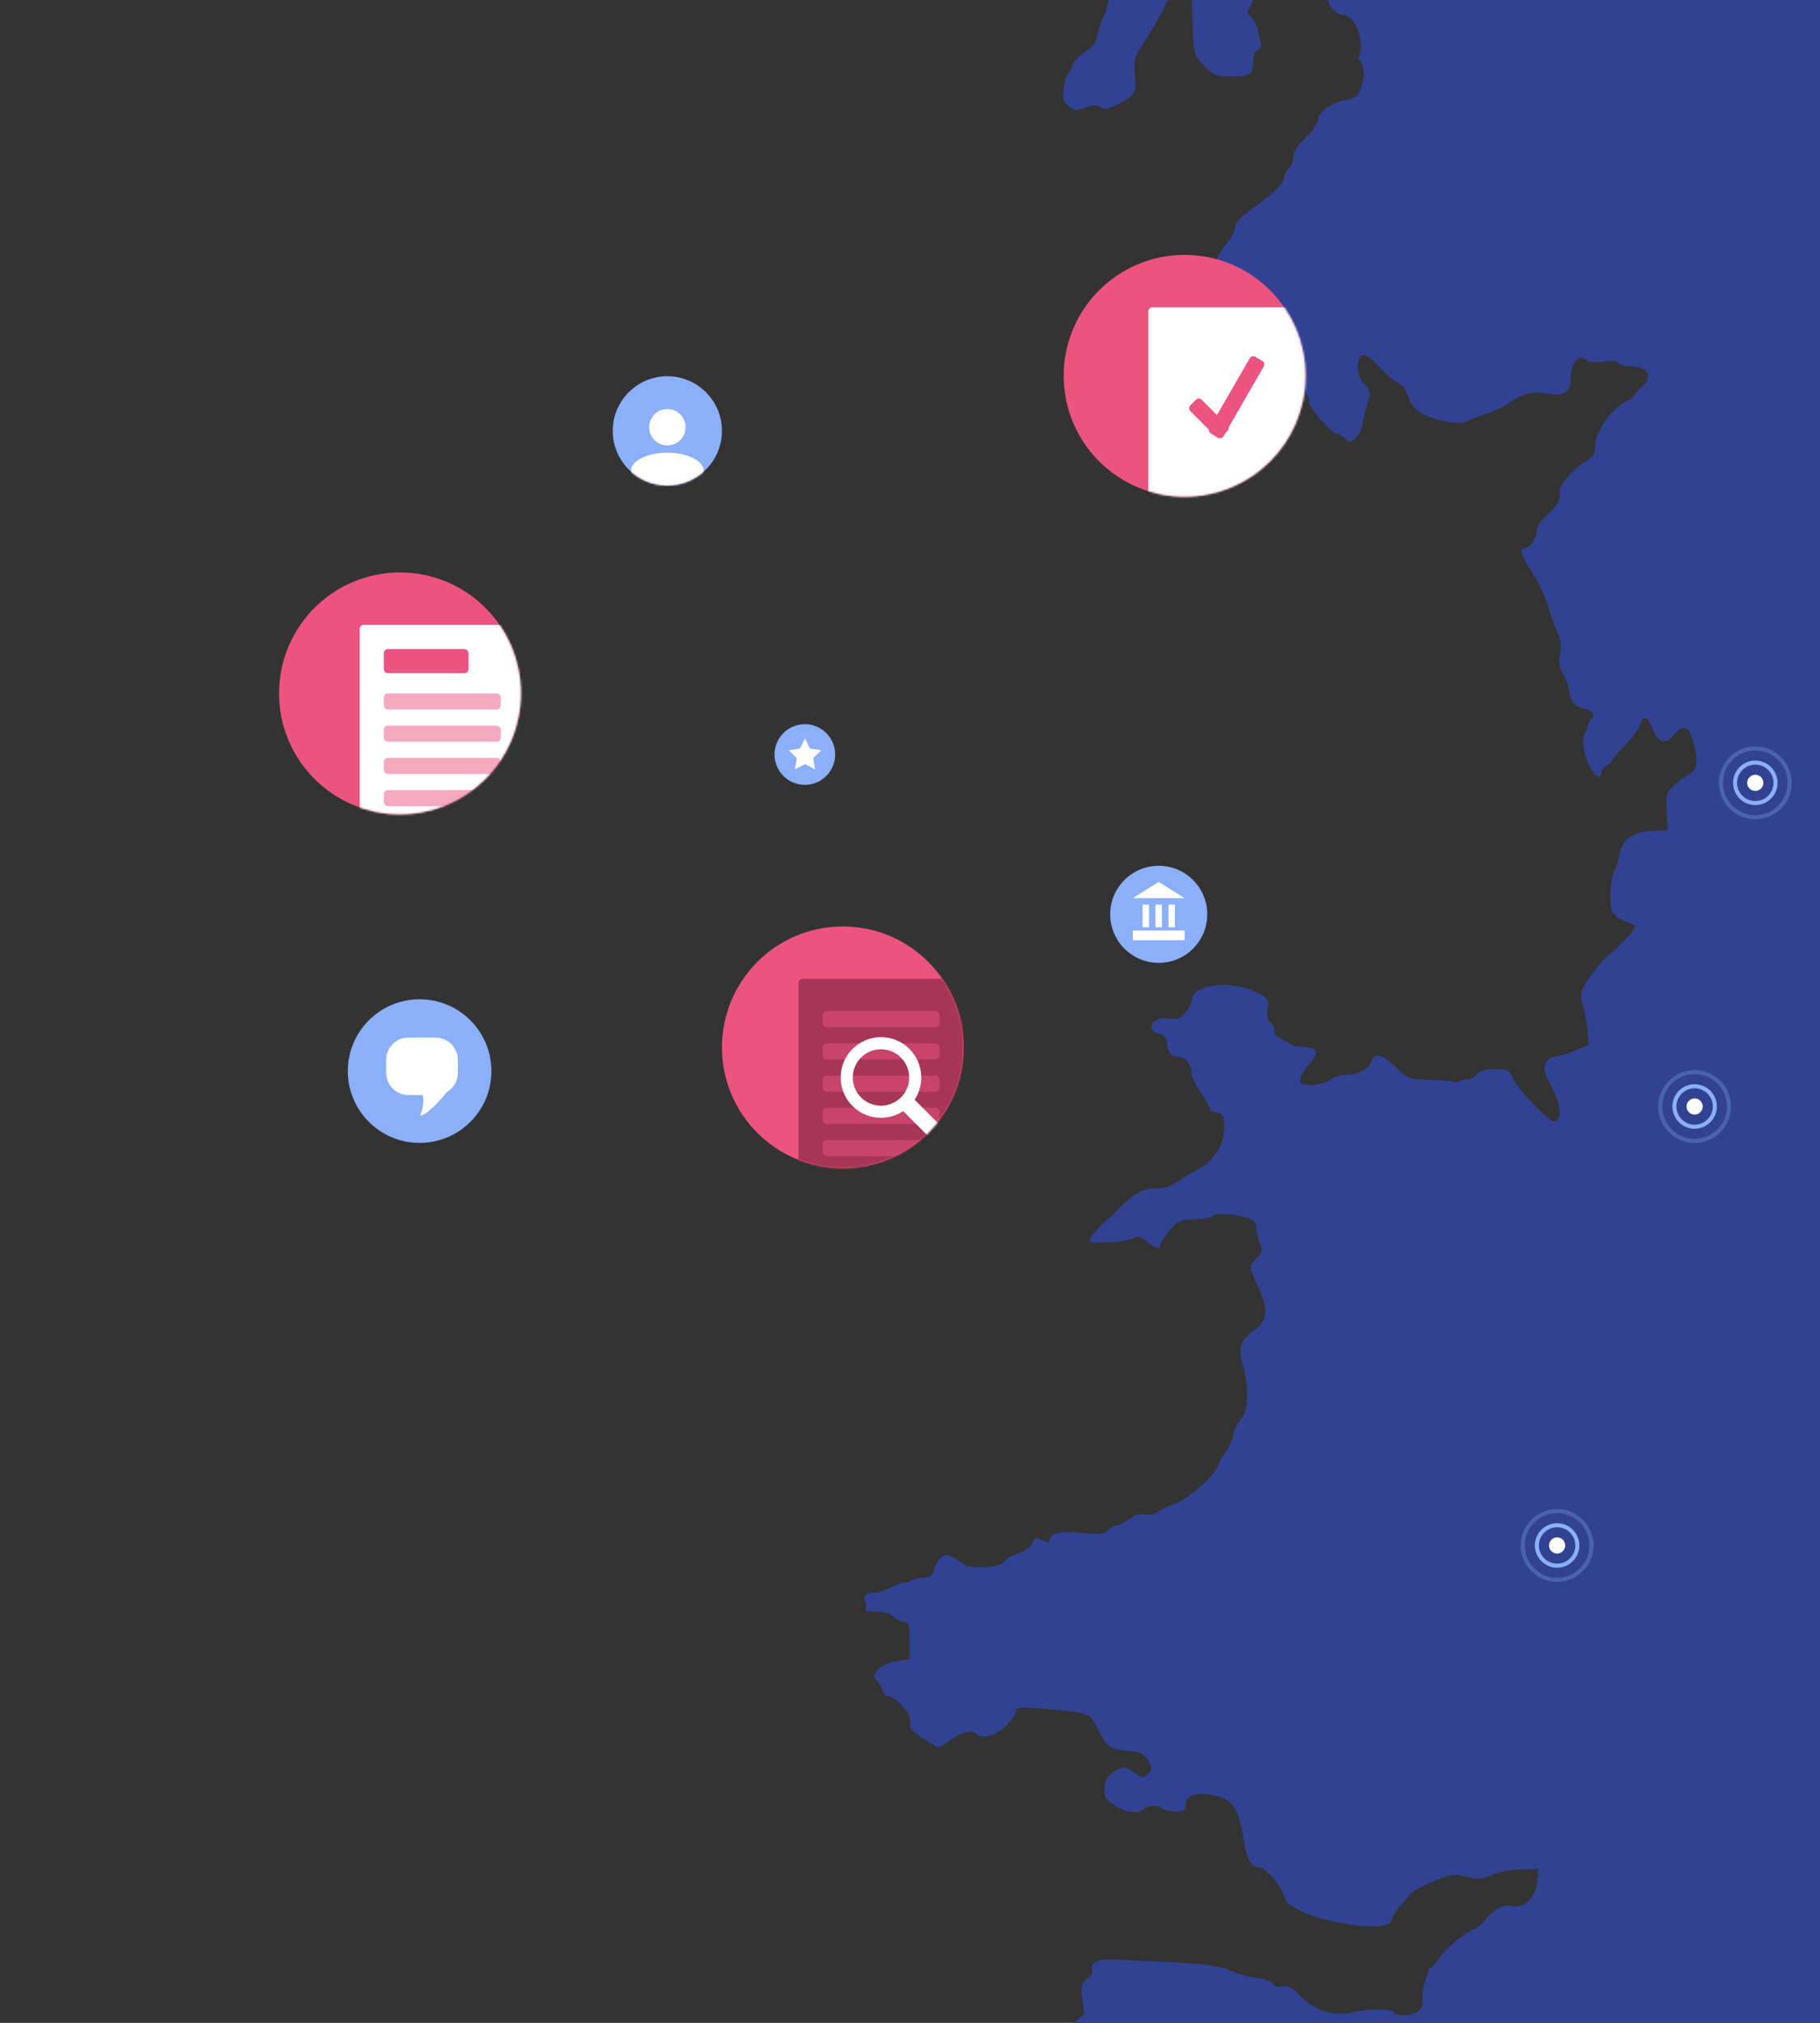 <svg width="900" height="1000" viewBox="0 0 900 1000" fill="none" xmlns="http://www.w3.org/2000/svg">
<rect x="0" y="0" width="900" height="1000" fill="#333333" stroke="none"/>
<g clip-path="url(#clip0)">
<path fill-rule="evenodd" clip-rule="evenodd" d="M993.032 -640.332C993.951 -640.332 995.109 -639.132 995.604 -637.665C996.099 -636.198 997.581 -632.426 998.897 -629.283C1001.57 -622.899 1005.28 -621.656 1005.28 -627.142C1005.28 -630.9 1010.13 -636.493 1011.88 -634.747C1012.44 -634.187 1012.89 -635.102 1012.89 -636.782C1012.89 -640.362 1024.34 -651.597 1029.73 -653.308C1031.78 -653.958 1034.29 -655.59 1035.32 -656.935C1037.49 -659.782 1037.93 -665.298 1035.89 -664.037C1033.48 -662.545 1029.66 -664.927 1029.66 -667.925C1029.66 -670.274 1028.53 -670.809 1023.56 -670.809C1018.4 -670.809 1017.47 -671.297 1017.47 -673.978C1017.47 -676.687 1016.82 -677.005 1013.02 -676.17C1009.64 -675.429 1007.6 -676.026 1004.6 -678.635L1000.64 -682.077L1004.83 -685.417C1008.72 -688.517 1008.87 -689.037 1006.92 -692.684C1005.22 -695.861 1005.18 -697.055 1006.74 -698.933C1007.8 -700.209 1009.29 -700.868 1010.06 -700.397C1012.63 -698.804 1020.34 -703.436 1021.27 -707.136C1022.43 -711.778 1018.36 -716.526 1013.21 -716.526C1011.13 -716.526 1008.53 -717.726 1007.44 -719.193C1005.57 -721.707 1005.26 -721.673 1002.16 -718.617C999.47 -715.961 999.178 -714.805 1000.55 -712.233C1003.09 -707.494 999.968 -706.617 993.709 -710.31C982.749 -716.776 973.285 -712.671 970.232 -700.128C964.939 -678.382 964.83 -676.778 968.458 -674.041C971.12 -672.034 971.436 -671.105 969.961 -669.63C968.933 -668.602 966.398 -667.762 964.326 -667.762C957.266 -667.762 951.585 -658.726 957.273 -656.543C958.53 -656.061 959.559 -653.971 959.559 -651.899C959.559 -649.826 960.244 -647.707 961.083 -647.189C961.921 -646.671 962.606 -644.315 962.606 -641.952C962.606 -636.366 965.103 -634.462 974.036 -633.238C979.623 -632.472 981.743 -632.772 983.025 -634.511C984.919 -637.08 990.51 -640.332 993.032 -640.332ZM498.587 -504.033C496.379 -501.183 496.296 -501.221 496.296 -505.086C496.296 -507.292 496.982 -509.521 497.82 -510.039C500.096 -511.446 499.658 -516.262 497.058 -518.42C494.534 -520.515 493.962 -524.516 496.187 -524.516C496.965 -524.516 498.632 -523.486 499.891 -522.227C502.581 -519.537 509.507 -521.429 510.975 -525.255C511.462 -526.525 513.137 -527.564 514.698 -527.564C516.557 -527.564 517.241 -528.329 516.682 -529.786C515.657 -532.456 521.932 -534.434 526.664 -532.932C529.138 -532.147 529.821 -532.588 529.821 -534.97C529.821 -538.507 523.449 -543.98 517.764 -545.326C513.068 -546.438 508.487 -550.137 508.487 -552.817C508.487 -553.875 507.68 -555.009 506.693 -555.338C504.155 -556.184 506.56 -559.488 510.921 -561.146C514.696 -562.581 515.972 -568.189 513.18 -571.071C510.142 -574.206 511.481 -591.567 514.76 -591.567C515.501 -591.567 516.106 -592.939 516.106 -594.615C516.106 -596.291 517.117 -597.663 518.353 -597.663C519.589 -597.663 521.664 -599.72 522.964 -602.234C525.438 -607.019 527.413 -607.946 529.148 -605.139C529.715 -604.222 531.867 -603.794 533.93 -604.188C536.253 -604.632 537.988 -604.107 538.486 -602.808C539.491 -600.188 543.223 -600.033 543.127 -602.615C542.895 -608.876 543.528 -610.234 545.803 -608.346C548.038 -606.491 554.041 -607.476 552.133 -609.385C550.674 -610.843 555.802 -615.949 558.725 -615.949C560.114 -615.949 564.089 -617.321 567.559 -618.997C571.028 -620.673 576.913 -622.045 580.635 -622.045C585.147 -622.045 587.686 -622.783 588.253 -624.258C588.72 -625.476 592.05 -627.888 595.654 -629.619C599.258 -631.35 603.235 -633.383 604.492 -634.137C605.749 -634.891 609.098 -636.372 611.933 -637.427C614.768 -638.482 619.036 -640.985 621.418 -642.988L625.747 -646.631L628.829 -641.577C633.046 -634.659 632.787 -627.277 628.112 -621.148C623.955 -615.697 623.287 -611.479 626.131 -608.635C627.554 -607.212 627.427 -606.806 625.561 -606.806C622.578 -606.806 602.968 -588.711 602.968 -585.959C602.968 -584.853 603.654 -583.948 604.492 -583.948C607.8 -583.948 605.737 -581.115 600.682 -578.716C596.491 -576.727 595.349 -575.287 595.349 -571.99C595.349 -569.682 594.521 -566.966 593.508 -565.954C592.496 -564.942 591.563 -560.148 591.434 -555.301C591.172 -545.418 588.75 -540.341 583.688 -539.071C581.809 -538.599 579.093 -536.217 577.651 -533.778C574.848 -529.032 562.503 -524.155 560.536 -527.017C559.987 -527.817 557.309 -528.621 554.585 -528.804C549.764 -529.127 549.632 -528.973 549.632 -523.016C549.632 -516.687 547.464 -514.77 545.896 -519.713C545.404 -521.262 543.203 -523.349 541.005 -524.351L537.009 -526.171L537.958 -519.248C538.799 -513.105 538.576 -512.325 535.978 -512.325C534.367 -512.325 532.608 -511.611 532.069 -510.739C531.53 -509.867 529.903 -509.529 528.455 -509.989C526.805 -510.513 524.578 -509.396 522.497 -507.003C520.67 -504.901 517.872 -503.181 516.28 -503.181C514.687 -503.181 512.99 -502.153 512.508 -500.896C511.214 -497.524 508.172 -498.266 504.302 -502.896C500.959 -506.895 500.825 -506.922 498.587 -504.033ZM348.552 1195.96C349.311 1191.35 349.256 1188.2 348.171 1183.92C346.904 1178.93 345.178 1176.59 340.674 1173.74C337.457 1171.71 334.156 1170.05 333.339 1170.05C332.522 1170.05 330.096 1168.29 327.946 1166.14C322.644 1160.84 315.918 1161.44 315.243 1167.27C314.593 1172.9 312.566 1174.12 301.916 1175.33C293.094 1176.33 292.612 1176.21 290.953 1172.57C289.57 1169.53 289.665 1168.39 291.418 1166.93C292.628 1165.93 293.618 1162.91 293.618 1160.22C293.618 1154.87 298.813 1148.72 303.339 1148.72C304.806 1148.72 309.376 1147.27 313.494 1145.49C321.63 1142 327.875 1142.48 331.074 1146.85C332.605 1148.95 333.558 1149.06 336.882 1147.55C339.069 1146.55 340.859 1144.73 340.859 1143.51C340.859 1141.85 342.124 1141.49 345.882 1142.1C349.394 1142.67 351.514 1142.19 352.926 1140.48C354.038 1139.14 356.141 1138.05 357.601 1138.05C359.06 1138.05 362.046 1136.26 364.236 1134.07C366.427 1131.88 370.463 1128.89 373.207 1127.43C376.373 1125.74 378.82 1122.9 379.907 1119.64C381.279 1115.52 382.946 1114.03 388.288 1112.16C397.551 1108.92 398.397 1108.2 399.54 1102.6C401.493 1093.03 403.846 1089.28 407.901 1089.28C410.443 1089.28 413.151 1087.49 416.002 1083.92C418.357 1080.97 421.011 1079 421.9 1079.55C424.078 1080.89 437.577 1080.82 439.793 1079.45C440.767 1078.85 442.611 1075.74 443.891 1072.54C446.177 1066.83 449.137 1064.97 456.009 1064.92C458.164 1064.91 459.796 1063.27 461.194 1059.7C463.192 1054.61 465.571 1052.72 473.628 1049.81C477.819 1048.29 478.347 1046.77 480.438 1030.23C480.994 1025.83 482.047 1022.23 482.777 1022.23C483.587 1020.71 484.38 1018.78 485.231 1016.71L485.231 1016.71C485.776 1015.38 486.344 1014 486.955 1012.63C488.523 1009.11 490.117 1005.22 490.498 1003.99C491.543 1000.59 503.988 1001.85 506.624 1005.61C508.052 1007.65 510.486 1008.52 514.777 1008.52C519.749 1008.52 522.326 1007.31 528.553 1002.06L536.213 995.601L535.226 988.161C534.364 981.664 534.652 980.432 537.495 978.441C539.514 977.027 540.471 975.091 540.014 973.344C539.065 969.714 543.378 968.256 553.442 968.806C557.632 969.035 565.861 969.433 571.728 969.69C594.759 970.699 603.937 971.848 608.879 974.339C611.71 975.767 617.196 977.281 621.07 977.703C624.943 978.126 628.693 979.461 629.403 980.67C630.205 982.036 631.99 982.543 634.118 982.009C636.717 981.357 638.977 982.598 643.495 987.159C650.502 994.234 659.78 996.963 669.31 994.753C677.368 992.885 687.899 992.912 689.068 994.804C690.309 996.812 696.861 996.75 700.705 994.693C702.912 993.512 703.67 991.715 703.437 988.217C703.26 985.554 703.897 981.445 704.854 979.085C705.81 976.726 706.593 974.04 706.593 973.117C708.104 972.95 709.647 971.386 710.997 968.937C713.443 964.499 726.393 953.659 729.249 953.659C730.077 953.659 732.347 951.687 734.293 949.277C738.886 943.589 743.732 941.169 748.254 942.305C753.765 943.688 759.639 937.668 760.224 930.039L760.691 923.943L753.833 924.093C746.47 924.254 741.704 925.22 735.35 927.841C732.444 929.04 729.575 929.017 724.902 927.758C719.088 926.193 717.472 926.439 708.335 930.285C702.767 932.629 697.972 935.107 697.68 935.792C697.387 936.477 695.159 939.215 692.727 941.878C690.296 944.54 688.306 947.581 688.306 948.635C688.306 957.832 637.876 948.082 635.467 938.419C634.092 932.905 626.033 923.181 622.837 923.181C618.652 923.181 616.703 919.781 615.069 909.638C612.35 892.752 609.279 888.729 597.925 887.173C590.147 886.106 586.205 888.013 586.205 892.842C586.205 895.088 585.114 895.616 580.808 895.454C577.839 895.343 575.055 894.678 574.622 893.977C573.52 892.194 566.773 892.381 565.633 894.226C563.906 897.021 555.334 895.812 550.446 892.083C546.398 888.996 545.734 887.605 546.239 883.276C546.68 879.5 548.055 877.437 551.419 875.506C555.836 872.971 556.162 872.994 560.565 876.129C564.797 879.142 565.314 879.197 567.63 876.881C569.946 874.566 569.944 874.077 567.606 870.208C565.509 866.739 563.849 865.953 557.777 865.556C549.032 864.983 547.44 863.813 542.71 854.477L542.585 854.23C541.434 851.957 540.626 850.362 539.411 849.189C536.548 846.425 531.424 846.002 514.233 844.583L513.44 844.517C504.706 843.796 502.383 844.039 502.35 845.676C502.274 849.551 494.091 857.29 489.116 858.191C486.425 858.678 483.813 858.413 483.312 857.603C481.679 854.96 475.664 856.047 470.39 859.939C467.55 862.034 464.708 863.748 464.074 863.748C463.441 863.748 459.868 861.687 456.134 859.167C450.851 855.601 449.528 853.89 450.166 851.449C451.23 847.38 441.911 837.362 438.012 838.382C437.006 836.557 436.281 835.131 435.724 834.034C434.802 832.219 434.339 831.307 433.816 830.985C429.586 828.37 435.555 822.221 443.33 821.183L449.817 820.318V811.174C449.817 802.943 449.486 801.984 446.499 801.559C444.674 801.299 442.361 800.099 441.36 798.892C440.332 797.653 436.892 796.697 433.465 796.697C427.802 796.697 427.453 796.448 428.315 793.014C425.517 787.828 430.033 786.916 432.882 787.443C433.626 787.581 437.26 786.271 440.958 784.533C444.656 782.794 448.287 781.745 449.025 782.202C451.852 780.631 454.225 779.935 456.599 779.935C459.9 779.935 461.135 779.063 461.845 776.231C462.357 774.195 463.836 771.467 465.133 770.17C467.55 767.753 470.041 768.432 476.485 773.269C479.96 775.876 494.725 775.067 496.34 772.181C497.072 770.874 500.391 768.906 503.716 767.809C507.436 766.582 510.068 764.643 510.557 762.771C511.087 760.746 512.148 760.049 513.73 760.688C515.037 761.216 517.254 762.11 518.657 762.674C518.889 757.66 523.673 756.609 535.751 757.822C544.117 758.662 546.371 758.408 548.004 756.44C549.105 755.114 551.013 754.028 552.245 754.028C553.477 754.028 556.278 752.618 558.469 750.895C561.151 748.785 563.654 748.062 566.127 748.683C568.253 749.216 570.849 748.743 572.289 747.56C573.657 746.436 577.519 744.591 580.872 743.462C587.451 741.245 600.857 729.353 602.424 724.343C602.954 722.65 604.617 719.69 606.12 717.765C607.623 715.839 609.317 712.068 609.885 709.383C610.452 706.698 612.196 703.105 613.76 701.398C617.316 697.517 617.736 686.198 614.722 675.498C612.113 666.234 613.125 662.984 620.331 657.488C627.086 652.336 627.449 647.659 622.017 635.784C621.844 635.407 621.678 635.044 621.518 634.695C619.091 629.399 618.16 627.367 618.618 625.724C618.904 624.701 619.728 623.828 621.065 622.412L621.217 622.251C621.311 622.152 621.408 622.049 621.506 621.944C624.337 618.931 624.554 617.879 623.03 614.536C622.054 612.393 621.255 608.989 621.255 606.973C621.255 604.034 620.121 602.991 615.54 601.719C608.667 599.811 600.396 599.636 599.32 601.378C598.891 602.072 594.98 602.721 590.63 602.82C583.426 602.984 582.297 603.514 577.986 608.754C575.382 611.918 573.424 615.04 573.633 615.693C574.386 618.036 570.334 616.815 567.018 613.7C564.474 611.31 562.937 610.882 560.824 611.972C556.286 614.314 538.957 615.373 539.009 613.305C539.067 611.024 547.595 601.639 549.611 601.639C551.156 599.435 554.255 596.256 558.043 593.152C563.607 588.593 566.168 587.516 571.377 587.544C574.923 587.563 578.874 586.658 580.158 585.531C581.441 584.405 586.241 581.512 590.825 579.102C600.46 574.036 605.685 565.915 605.418 556.421C605.282 551.594 604.663 550.505 601.825 550.102C599.939 549.834 598.397 549.011 598.397 548.274C598.397 547.536 596.339 543.884 593.825 540.158C591.31 536.432 589.253 532.239 589.253 530.838C589.253 526.249 586.174 522.397 582.505 522.397C578.876 522.397 577.062 519.871 577.062 514.818C577.062 513.147 575.56 511.683 573.252 511.104C565.629 509.191 570.323 501.924 578.168 503.493C581.732 504.206 583.484 503.632 586.006 500.926C587.792 499.009 589.253 496.277 589.253 494.855C589.253 486.892 607.535 484.134 620.292 490.172C627.407 493.54 627.676 493.895 626.868 498.877C626.298 502.385 626.695 504.447 628.09 505.233C629.226 505.873 630.381 508.796 630.658 511.73L640.105 517.322C652.052 517.667 653.396 519.338 647.304 526.276C640.762 533.728 641.468 537.021 649.466 536.351C652.808 536.071 656.625 534.874 657.948 533.691C659.271 532.508 662.084 531.54 664.197 531.54C671.027 531.54 677.308 528.494 678.254 524.724C679.458 519.93 683.921 521.161 690.999 528.24C696.116 533.356 696.963 533.647 707.291 533.838C713.284 533.949 719.083 534.593 720.179 535.271C724.006 533.535 725.179 533.069 725.961 533.553C726.743 534.036 728.528 533.096 729.926 531.462C731.753 529.329 734.415 528.493 739.379 528.493C745.521 528.493 746.464 528.958 747.858 532.683C748.721 534.988 753.605 541.108 758.711 546.284C766.737 554.418 768.289 555.4 770.162 553.527C772.846 550.843 771.386 544.949 765.008 532.712C762.414 527.735 764.479 522.397 769 522.397C770.577 522.397 774.967 521.068 778.756 519.444L785.644 516.492L784.944 508.788C784.559 504.551 783.556 499.275 782.715 497.063C781.874 494.851 781.644 491.598 782.203 489.835C783.452 485.902 791.437 475.5 796.22 471.578C801.036 467.627 808.678 459.385 808.686 458.131C808.691 457.567 806.326 456.325 803.433 455.37C800.311 454.34 797.733 452.278 797.092 450.299C795.582 445.637 796.331 434.122 798.392 430.326C799.339 428.581 800.502 424.828 800.975 421.984C802.139 414.996 807.686 411.12 817.137 410.69L824.694 410.347L824.198 401.219C823.755 393.08 824.12 391.698 827.569 388.457C829.697 386.458 833.006 384.044 834.923 383.092C839.225 380.956 840.019 376.192 837.546 367.359C835.167 358.863 832.276 357.62 827.837 363.187C823.602 368.499 820.289 367.559 817.201 360.169C814.61 353.969 812.457 353.263 811.195 358.198C810.712 360.084 807.232 364.712 803.46 368.484C799.688 372.256 796.58 376.199 796.552 377.246C792.959 379.151 791.931 380.18 791.931 381.437C791.931 385.914 788.035 383.624 785.433 377.617C782.504 370.857 781.959 363.08 784.311 361.627C785.835 355.961 786.521 355.013 787.359 355.531C788.883 352.825 787.016 351.333 784.692 350.778C778.657 349.337 777.139 347.727 775.978 341.539C775.411 338.513 773.945 334.509 772.722 332.643C771.188 330.301 770.804 327.339 771.484 323.086C772.159 318.866 771.724 315.431 770.105 312.185C768.804 309.578 766.665 303.747 765.352 299.228C764.038 294.708 760.566 287.371 757.636 282.922C752.128 274.559 751.047 270.955 754.046 270.955C756.571 270.955 759.824 266.145 759.881 262.328C759.907 260.517 761.899 257.377 764.307 255.351C769.422 251.047 772.649 245.614 771.344 243.502C770 241.327 777.641 231.974 783.669 228.417C787.985 225.871 788.883 224.446 788.883 220.143C788.883 217.284 789.912 214.091 791.169 213.047C793.455 206.345 802.781 197.808 805.935 197.808C807.079 196.557 807.984 195.472 808.772 194.528L808.772 194.527C809.884 193.195 810.76 192.144 811.741 191.304C817.908 186.024 814.933 181.046 805.611 181.046C803.215 181.046 800.8 180.311 800.246 179.414C799.631 178.42 796.961 178.167 793.412 178.767C789.901 179.36 786.228 179.023 784.165 177.919C781.285 176.378 780.422 176.527 778.717 178.858C777.603 180.382 776.692 183.993 776.692 186.883C776.692 194.133 773.502 196.15 764.659 194.493C757.704 193.189 751.895 194.865 744.69 200.253C743.433 201.194 738.975 203.146 734.785 204.592C730.594 206.039 725.986 207.84 724.545 208.594C721.118 210.39 707.144 207.303 701.661 203.54C699.367 201.966 696.927 198.489 696.239 195.814C695.48 192.862 693.446 190.203 691.065 189.049C688.908 188.003 684.614 184.348 681.522 180.927C674.929 173.629 671.543 173.891 671.543 181.7C671.543 185.172 672.674 188.076 674.796 190.053C677.787 192.839 677.899 193.61 676.189 199.636C675.166 203.241 673.973 208.034 673.538 210.289C673.104 212.543 671.547 215.475 670.078 216.803C667.69 218.965 667.206 218.975 665.48 216.895C664.419 215.617 662.749 214.571 661.769 214.571C658.409 214.571 647.162 201.645 647.133 197.751C647.095 192.477 625.014 170.378 619.784 170.378C616.051 170.378 606.72 174.05 605.656 175.937C604.458 178.063 607.366 202.619 609.056 204.657C610.133 205.955 609.98 208.047 608.561 211.423L606.506 216.31L601.689 212.257C596.928 208.251 595.441 203.445 598.397 201.618C600.372 200.397 600.372 193.696 598.397 192.475C597.558 191.957 596.873 189.257 596.873 186.476C596.873 183.694 595.871 180.587 594.646 179.571C593.421 178.554 591.971 176.241 591.423 174.431C590.875 172.621 589.247 169.769 587.806 168.092C583.985 163.648 581.371 147.226 583.498 141.019C587.265 130.023 592.528 126.284 596.873 131.519C599.664 134.882 601.444 134.309 601.444 130.048C601.444 127.982 603.502 123.948 606.016 121.085C608.53 118.221 610.588 114.43 610.588 112.66C610.588 110.621 612.961 107.733 617.064 104.779C629.066 96.14 634.97 90.608 634.97 88.004C634.97 86.579 635.999 84.56 637.256 83.516C638.513 82.473 639.542 79.883 639.542 77.76C639.542 75.24 641.657 71.889 645.637 68.103C648.99 64.913 651.733 60.952 651.733 59.299C651.733 55.487 658.462 50.714 665.695 49.396C670.168 48.581 671.605 47.435 672.933 43.624C675.366 36.647 674.975 32.691 671.484 28.944C673.021 25.609 673.322 24.517 672.635 19.395C671.72 12.572 667.932 7.322 663.924 7.322C660.513 7.322 656.304 2.529 656.304 -1.355C656.304 -3.062 654.933 -6.202 653.257 -8.333C651.58 -10.464 650.209 -12.956 650.209 -13.872C646.955 -15.536 645.131 -16.596 644.056 -17.892C642.981 -19.187 641.232 -19.913 640.171 -19.506C637.741 -18.574 635.519 -21.199 634.162 -26.607C633.583 -28.914 631.127 -31.973 628.706 -33.403C623.795 -36.304 623.185 -38.618 626.589 -41.443C629.341 -43.727 629.55 -47.776 627.046 -50.281C624.503 -52.824 621.255 -52.567 621.255 -49.824C621.255 -46.623 619.29 -46.978 617.037 -50.586C615.99 -52.262 614.145 -53.634 612.936 -53.634C611.728 -53.634 610.104 -54.768 609.328 -56.155C608.43 -57.76 606.954 -58.307 605.269 -57.66C603.252 -56.886 602.865 -55.648 603.648 -52.472C606.99 -38.915 605.967 -35.347 598.736 -35.347C590.357 -35.347 580.141 -19.7 580.118 -6.833C580.113 -3.77 578.863 -0.778 576.775 1.167C575.611 4.274 569.687 15.248 564.056 23.546C560.901 28.194 560.448 30.268 561.143 36.855C562.115 46.068 561.577 47.023 552.945 51.4C547.886 53.965 545.864 54.338 544.256 53.004C542.679 51.695 540.835 51.743 536.808 53.2C532.06 54.916 531.096 54.809 528.271 52.253C525.628 49.861 525.262 48.322 526.117 43.204C526.683 39.813 527.656 36.695 528.279 36.276C528.901 35.857 529.881 34.005 530.457 32.161C531.032 30.317 533.844 27.361 536.706 25.592C540.599 23.186 542.157 20.96 542.894 16.754C543.435 13.662 544.83 9.613 545.993 7.756C547.156 5.9 548.108 1.998 548.108 -0.916C548.108 -3.829 548.799 -6.64 549.643 -7.162C552.05 -8.649 557.251 -20.301 557.251 -24.204C558.814 -25.632 560.306 -26.884 561.716 -28.066L561.717 -28.067C563.786 -29.802 565.679 -31.39 567.358 -33.17C572.369 -38.483 574.021 -42.966 570.966 -42.966C569.443 -46.22 568.414 -48.019 567.157 -49.062C563.566 -52.042 564.463 -57.635 569.443 -63.306C574.973 -69.605 575.215 -71.92 570.342 -71.92C566.964 -71.92 566.678 -72.501 566.763 -79.159C566.841 -85.272 567.863 -87.7 573.336 -94.779C576.9 -99.388 582.569 -105.816 585.935 -109.063C592.12 -115.03 593.169 -119.757 588.908 -122.449C587.381 -123.413 587.546 -124.699 589.682 -128.482L589.802 -128.695C591.358 -131.45 592.098 -132.76 591.718 -133.476C591.374 -134.125 590.111 -134.287 587.703 -134.596L587.497 -134.622C582.329 -135.286 577.062 -130.629 577.062 -125.395C577.062 -122.606 573.078 -116.813 563.601 -105.825C556.198 -97.241 548.483 -86.999 546.458 -83.065C544.432 -79.131 540.805 -74.836 538.398 -73.519C535.783 -72.09 533.318 -68.986 532.275 -65.809C530.443 -60.228 528.659 -59.623 520.323 -61.756L516.158 -62.822L516.419 -50.557C516.71 -36.908 515.887 -35.381 505.025 -29.389C500.237 -26.748 498.774 -26.534 496.258 -28.105C494.21 -29.384 492.572 -29.504 491.171 -28.478L490.483 -27.975C484.017 -23.241 482.009 -21.77 480.46 -22.154C479.762 -22.327 479.157 -22.876 478.28 -23.672L478.192 -23.752L478.073 -23.86C474.518 -27.078 475.456 -29.965 481.894 -35.617C485.862 -39.102 486.652 -40.8 486.189 -44.855C485.877 -47.588 484.595 -50.585 483.339 -51.516C482.084 -52.446 481.057 -54.332 481.057 -55.706C481.057 -59.843 475.953 -58.541 469.942 -52.872C463.651 -46.938 462.432 -46.559 459.811 -49.718C458.36 -51.466 459.196 -53.636 464.036 -60.677C467.355 -65.505 469.774 -70.227 469.413 -71.169C469.051 -72.112 469.804 -74.895 471.087 -77.354C472.369 -79.814 473.423 -82.683 473.428 -83.731C473.435 -84.852 475.475 -85.655 478.39 -85.684C481.114 -85.71 484.674 -86.739 486.301 -87.97C490.096 -90.841 491.864 -90.821 490.751 -87.921C489.268 -84.056 495.553 -85.237 502.917 -90.207C511.933 -96.292 516.106 -96.292 516.106 -90.207C516.106 -84.564 518.88 -84.287 523.726 -89.445C525.694 -91.54 528.205 -93.255 529.305 -93.255C530.405 -93.255 532.247 -95.512 533.4 -98.27C535.49 -103.271 549.267 -116.113 552.543 -116.113C553.492 -116.113 556.826 -117.677 559.951 -119.587C563.076 -121.498 567.004 -123.798 568.681 -124.698C570.357 -125.598 572.071 -128.32 572.49 -130.748C573.504 -136.622 577.216 -142.019 580.24 -142.019C582.793 -142.019 585.552 -144.84 589.013 -150.986C587.413 -156.872 587.624 -157.622 590.023 -159.435C591.695 -160.699 594.092 -161.776 595.349 -161.83C596.607 -161.883 599.538 -163.601 601.864 -165.648C605.498 -168.845 605.832 -169.786 604.242 -172.333C601.912 -176.064 604.354 -179.492 610.313 -180.856C617.27 -182.448 621.256 -186.847 621.256 -192.933C621.256 -199.124 618.892 -199.934 611.731 -196.198C607.609 -194.048 607.541 -194.087 607.541 -198.542C607.541 -204.344 604.194 -205.647 597.497 -202.454C591.807 -199.741 590.82 -196.03 594.968 -192.95C594.773 -188.295 594.312 -185.734 594.039 -184.218C593.912 -183.514 593.826 -183.036 593.826 -182.678C593.826 -181.55 591.123 -178.455 587.819 -175.8C583.137 -172.037 580.349 -170.973 575.171 -170.973C571.518 -170.973 567.684 -170.128 566.65 -169.095C563.351 -172.649 561.828 -173.6 558.658 -173.691C556.208 -173.76 554.204 -173.177 554.204 -172.395C554.204 -171.613 552.627 -170.973 550.699 -170.973C548.771 -170.973 546.46 -170.239 545.562 -169.341C544.402 -168.181 540.488 -168.187 532.023 -169.365C523.964 -170.486 519.616 -170.521 518.569 -169.473C514.349 -165.253 508.636 -172.381 509.682 -180.561C510.226 -184.814 510.23 -184.815 519.262 -183.793C528.049 -182.799 528.298 -182.871 528.298 -186.396C528.298 -188.713 530.223 -191.558 533.632 -194.278C536.565 -196.618 538.965 -199.611 538.965 -200.928C538.965 -202.245 536.051 -205.919 532.489 -209.093C526.259 -214.643 525.682 -216.576 530.063 -217.219C534.396 -217.855 533.334 -220.628 527.623 -223.591C520.986 -227.035 519.195 -229.932 522.838 -231.329C524.269 -231.879 525.25 -234.048 525.25 -236.664C525.25 -240.755 525.669 -241.072 531.058 -241.072C534.76 -241.072 538.053 -242.178 540.138 -244.12C541.937 -245.796 544.988 -247.168 546.918 -247.168C550.381 -247.168 557.697 -241.582 559.286 -237.725C559.889 -236.26 560.83 -236.558 562.869 -238.861C564.389 -240.578 566.911 -242.472 568.472 -243.069C568.393 -247.671 566.685 -248.692 565.633 -248.692C564.581 -248.692 562.867 -249.72 561.824 -250.978C560.78 -252.235 557.703 -253.263 554.985 -253.263C545.646 -253.263 537.549 -263.832 545.061 -266.217C546.737 -266.749 548.109 -267.823 548.109 -268.605C548.109 -270.437 557.477 -270.445 562.284 -268.616C564.377 -267.821 568.4 -267.751 571.526 -268.456C574.805 -269.196 577.063 -269.129 577.063 -268.293C577.063 -264.256 581.946 -265.79 587.039 -271.427C591.504 -276.37 593.714 -277.645 597.812 -277.645C600.648 -277.645 602.969 -278.331 602.969 -279.169C604.236 -285.618 603.241 -286.562 595.73 -287.651C591.749 -288.228 587.954 -289.011 587.298 -289.39C586.641 -289.769 588.2 -292.467 590.763 -295.386C593.326 -298.305 596.841 -303.71 598.574 -307.398C601.856 -314.38 605.411 -316.624 610.588 -314.98C608.593 -323.788 608.669 -323.98 614.515 -328.926C617.803 -331.708 621.522 -334.004 622.779 -334.03C624.036 -334.055 626.05 -334.699 627.253 -335.46C626.3 -340.629 625.882 -343.184 626.448 -345.438C623.034 -349.268 621.249 -348.754 620.62 -348.125C617.317 -346.689 616.068 -346.516 615.312 -346.411L615.309 -346.411C614.553 -346.306 613.227 -344.191 612.362 -341.711C611.346 -338.797 608.979 -336.445 605.667 -335.061C602.849 -333.884 599.406 -331.184 598.016 -329.062C594.667 -323.951 582.146 -322.397 580.712 -326.914C580.138 -328.724 580.896 -330.482 582.836 -331.841C584.495 -333.003 586.284 -336.251 586.81 -339.058C587.525 -342.869 588.995 -344.713 592.611 -346.334C598.319 -348.894 600.009 -352.316 595.566 -352.316C593.87 -352.316 592.058 -353.001 591.54 -353.839C589.807 -356.642 584.779 -355.404 582.256 -351.554C578.815 -346.302 577.063 -346.786 577.063 -352.988C577.063 -360.291 574.804 -360.944 568.544 -355.448C562.812 -350.414 559.177 -350.419 561.873 -355.456C563.296 -358.115 562.928 -358.412 558.21 -358.412C553.922 -358.412 553.096 -358.909 553.679 -361.138C554.082 -362.683 553.029 -365.098 551.25 -366.708C549.522 -368.272 548.109 -371.022 548.109 -372.82C547.295 -375.011 546.543 -376.94 545.851 -378.715C544.802 -381.407 543.891 -383.746 543.11 -386.106C540.884 -392.835 540.915 -393.374 543.669 -395.867C547.658 -399.476 547.398 -402.79 543.156 -402.425C534.697 -401.698 531.74 -402.87 524.82 -409.692C519.576 -414.863 517.631 -417.96 517.631 -421.142C517.631 -423.541 516.784 -426.86 515.749 -428.518C514.141 -431.092 514.348 -431.869 517.168 -433.844C518.984 -435.116 520.688 -437.687 520.955 -439.557C521.52 -443.514 526.774 -445.288 526.774 -441.522C526.774 -437.893 531.355 -431.558 533.98 -431.558C535.128 -439.295 535.558 -440.702 536.991 -440.702C540.34 -440.702 541.072 -445.151 538.238 -448.282C536 -450.756 535.879 -451.969 537.41 -456.607C538.395 -459.593 539.81 -462.036 540.554 -462.036C542.552 -462.036 545.061 -456.682 545.061 -452.418C545.061 -450.37 546.161 -447.781 547.505 -446.666C548.85 -445.55 550.547 -443.066 551.277 -441.145C553.387 -435.597 563.348 -437.716 563.348 -443.713C565.662 -448.048 565.963 -452.343 565.518 -457.403L564.732 -466.36L570.135 -468.314C573.107 -469.389 575.539 -470.816 575.539 -471.486C575.539 -472.156 577.227 -472.703 579.29 -472.703C582.421 -472.703 583.32 -471.634 584.733 -466.227C585.664 -462.665 587.301 -459.065 588.372 -458.227C590.379 -455.685 591.242 -453.412 592.134 -451.061C592.191 -450.91 592.249 -450.759 592.307 -450.607C593.988 -446.199 593.821 -442.72 591.538 -434.606C590.949 -432.511 589.971 -427.523 589.367 -423.522C588.762 -419.521 587.46 -415.44 586.474 -414.455C584.682 -405.275 591.164 -406.535 594.135 -411.758C595.563 -414.267 597.629 -416.32 598.727 -416.32C599.824 -416.32 601.399 -417.818 602.226 -419.65C603.054 -421.481 604.588 -423.253 605.635 -423.586C608.899 -424.626 607.727 -419.823 603.488 -414.785C599.965 -410.599 599.378 -408.393 599.003 -397.932C598.664 -388.476 599.062 -385.621 600.865 -384.612C602.356 -383.778 603.284 -380.589 603.518 -375.495C603.716 -371.187 604.295 -367.245 604.804 -366.735C605.314 -366.226 608.367 -366.541 611.588 -367.435C614.81 -368.33 619.674 -369.066 622.398 -369.07C625.219 -369.075 627.351 -369.863 627.351 -370.9C627.351 -374.525 635.466 -381.27 639.827 -381.27C644.717 -381.27 644.73 -381.298 642.345 -386.532C640.351 -390.908 636.962 -391.479 632.595 -388.176C628.572 -385.133 625.271 -385.294 622.204 -388.683C619.931 -391.195 619.859 -392.373 621.587 -398.842C623.146 -404.679 623.156 -406.287 621.636 -406.794C619.091 -407.644 619.221 -415.033 621.891 -421.22C623.079 -423.973 624.877 -428.453 625.886 -431.177C628.199 -437.421 630.116 -437.424 635.257 -431.19C638.339 -427.454 639.79 -426.656 641.114 -427.966C643.931 -430.755 640.176 -446.39 636.402 -447.588C636.781 -450.968 637.345 -452.684 637.696 -453.756C637.889 -454.344 638.018 -454.737 638.018 -455.105C638.018 -456.143 639.39 -458.233 641.066 -459.75C644.922 -463.24 644.956 -466.032 641.153 -467.026C638.361 -467.756 638.312 -468.221 640.29 -475.204C641.443 -479.276 642.947 -485.351 643.631 -488.704C644.808 -494.469 645.165 -494.789 650.209 -494.614C653.143 -494.512 657.074 -493.921 658.945 -493.301C661.675 -492.395 662.621 -492.895 663.738 -495.834C664.504 -497.848 666.187 -500.373 667.478 -501.444C671.129 -504.474 676.115 -501.097 676.115 -495.594C676.115 -492.779 677.318 -490.32 679.412 -488.854C683.453 -486.023 685.719 -487.139 684.396 -491.309C687.989 -491.588 694.402 -494.208 694.402 -497.25C694.402 -501.532 700.157 -501.038 700.773 -496.704C701.175 -493.873 702.356 -493.195 707.552 -492.816C713.616 -492.373 713.872 -492.538 714.627 -497.387C715.626 -503.808 709.336 -511.436 704.122 -510.128C701.662 -509.51 700.893 -509.968 701.05 -511.957C701.204 -513.904 699.909 -514.739 696.185 -515.096C692.073 -515.491 691.326 -516.069 692.253 -518.144C692.882 -519.553 693.697 -523.791 694.063 -527.563C695 -537.206 697.092 -539.367 701.153 -534.888C702.906 -532.954 705.997 -530.434 708.022 -529.287C711.271 -527.446 711.94 -527.525 713.72 -529.959C717.228 -534.757 715.09 -552.43 709.807 -562.302C708.506 -564.733 708.46 -566.502 709.641 -568.708C711.72 -572.593 713.638 -572.593 714.654 -568.708C715.496 -565.491 721.832 -564.31 721.832 -567.371C726.528 -565.184 739.528 -564.561 741.278 -566.312C737.686 -571.751 737.97 -593.091 740.717 -593.091C741.885 -593.091 743.235 -594.12 743.717 -595.377C744.2 -596.634 745.645 -597.663 746.928 -597.663C749.262 -601.047 750.633 -602.464 752.309 -602.996C755.988 -604.164 756.186 -606.412 752.928 -610.012C749.339 -613.978 751.382 -622.045 755.975 -622.045C759.781 -622.045 766.025 -627.842 766.025 -631.376C766.025 -632.629 766.932 -634.895 768.041 -636.412C769.565 -638.496 770.775 -638.816 772.994 -637.723C774.609 -636.927 778.214 -635.131 781.006 -633.732C783.798 -632.333 787.342 -631.188 788.882 -631.188C790.422 -631.188 793.087 -628.915 794.805 -626.135C796.522 -623.356 799.321 -619.821 801.025 -618.28C802.728 -616.738 804.122 -614.212 804.122 -612.665C804.122 -607.748 809.712 -609.232 810.751 -614.426C812.161 -621.476 818.897 -620.805 826.037 -612.902C832.144 -606.142 833.828 -605.635 837.908 -609.328C839.81 -608.769 841.005 -607.771 842.067 -606.885C842.561 -606.472 843.026 -606.084 843.519 -605.776C847.033 -603.581 860.506 -603.441 860.506 -605.6C860.506 -606.57 862.386 -606.811 865.344 -606.219C869.092 -605.47 870.981 -606.002 873.725 -608.58C877.104 -611.754 877.269 -611.771 877.269 -608.953C877.269 -606.792 879.27 -605.287 884.712 -603.354C895.175 -599.638 904.2 -599.963 911.392 -604.316C916.104 -607.169 918.766 -607.749 924.345 -607.141C928.207 -606.72 931.915 -605.444 932.585 -604.305C933.255 -603.166 935.533 -602.234 937.647 -602.234C939.76 -602.234 942.518 -601.206 943.775 -599.949C946.497 -597.227 951.939 -596.908 951.939 -599.469C951.939 -600.463 950.455 -602.856 948.641 -604.787C945.456 -608.177 945.437 -608.402 948.083 -611.326C951.2 -614.77 953.463 -614.113 953.463 -609.764C953.463 -607.144 954.578 -606.806 963.205 -606.806C970.459 -606.806 973.172 -606.222 973.825 -604.52C974.388 -603.053 976.764 -602.226 980.464 -602.211C986.962 -602.185 991.385 -600.2 988.675 -598.525C986.989 -593.37 983.513 -588.276 979.266 -583.511C973.267 -576.78 971.651 -573.906 972.027 -570.635C972.411 -567.302 973.4 -566.321 976.771 -565.934C980.378 -565.52 980.869 -564.937 979.98 -562.124C979.403 -560.298 977.315 -556.682 975.34 -554.088C973.365 -551.494 971.75 -548.603 971.75 -547.663C971.75 -546.722 967.271 -542.562 961.798 -538.419C954.002 -532.517 950.123 -530.648 943.898 -529.792C936.702 -528.802 934.868 -527.661 924.515 -517.735C917.444 -510.955 909.3 -504.91 903.175 -501.894C897.727 -499.212 890.183 -495.389 886.412 -493.399C882.64 -491.41 878.289 -489.364 876.743 -488.854C875.197 -488.344 873.572 -486.553 873.133 -484.872C872.693 -483.192 869.844 -480.738 866.801 -479.419C863.758 -478.1 859.107 -476.093 856.465 -474.959C852.497 -473.254 851.472 -471.765 850.562 -466.382C848.992 -457.09 846.896 -454.417 841.18 -454.417C835.032 -454.417 833.502 -452.061 837.082 -448.104C839.354 -445.594 841.023 -445.205 846.199 -445.981C850.857 -446.68 853.157 -446.309 854.887 -444.579C858.585 -440.881 863.718 -441.799 869.425 -447.179C872.916 -450.47 874.346 -451.195 873.688 -449.34C872.697 -444.56 862.239 -434.202 849.458 -422.246C836.676 -410.29 825.99 -399.574 825.711 -398.432C825.329 -396.87 826.937 -396.445 832.206 -396.718C836.067 -396.918 840.021 -396.269 841.019 -395.271C845.076 -391.214 861.875 -393.937 869.603 -399.903C872.737 -402.322 875.416 -402.728 885.604 -402.326C897.303 -401.864 897.862 -401.993 898.328 -405.271C898.756 -408.287 899.766 -408.728 906.709 -408.93C920.835 -409.341 923.352 -408.683 928.294 -403.287C930.882 -400.462 935.5 -397.106 938.555 -395.829C941.611 -394.552 944.542 -392.811 945.067 -391.961C946.232 -390.075 955.341 -389.904 957.349 -391.729C961.293 -395.314 968.475 -396.231 975.036 -393.988C978.676 -392.743 982.307 -391.086 983.103 -390.307C983.899 -389.527 986.049 -388.89 987.881 -388.89C989.713 -388.89 993.176 -387.865 995.577 -386.613C997.978 -385.361 1001.1 -384.333 1002.52 -384.327C1003.94 -384.323 1005.45 -383.748 1005.88 -383.052C1006.31 -382.355 1011.56 -380.861 1017.55 -379.731C1026.04 -378.128 1029.07 -378.076 1031.35 -379.496C1033.72 -380.976 1035.38 -380.743 1040.28 -378.245C1047.51 -374.557 1049.99 -374.414 1052.58 -377.534C1054.98 -380.43 1060.9 -379.836 1060.9 -376.699C1060.9 -373.255 1064.95 -368.497 1069.66 -366.422C1072.24 -365.283 1073.85 -363.389 1073.85 -361.492C1076.21 -358.412 1076.9 -357.383 1076.9 -356.126C1082.37 -353.84 1084.52 -349.226 1084.52 -340.996C1084.52 -334.18 1085.01 -332.506 1086.99 -332.506C1086.95 -332.199 1086.91 -331.904 1086.88 -331.619C1086.86 -331.47 1086.84 -331.324 1086.82 -331.181L1086.76 -330.758L1086.76 -330.746C1086.42 -328.265 1086.2 -326.66 1086.62 -325.581C1087.26 -323.918 1082.44 -318.215 1070.79 -306.853C1061.58 -297.867 1054.04 -289.81 1054.04 -288.948C1054.04 -288.086 1052.28 -285.019 1050.12 -282.132C1044.21 -274.2 1041.53 -266.86 1042.32 -260.724C1043.07 -254.857 1040.63 -250.249 1029.48 -236.459C1022.86 -228.272 1020.51 -223.98 1020.51 -220.03C1020.51 -211.295 1003.08 -191.861 989.702 -185.683C985.132 -183.573 983.689 -181.82 982.256 -176.638C981.279 -173.104 978.513 -168.445 976.11 -166.286C973.23 -163.7 971.846 -161.075 972.052 -158.59C972.466 -153.587 964.529 -143.622 959.256 -142.525C956.993 -142.055 953.973 -140.377 952.543 -138.797C951.113 -137.217 949.079 -135.924 948.022 -135.924C946.966 -135.924 944.205 -133.914 941.888 -131.459C938.052 -127.395 937.394 -127.189 934.562 -129.173C930.705 -131.874 926.11 -131.892 922.587 -129.218C919.718 -127.04 920.881 -125.227 926.414 -123.255C929.702 -122.083 929.942 -115.677 926.795 -113.065C925.538 -112.022 924.509 -109.507 924.509 -107.476C924.509 -103.061 930.809 -96.302 934.924 -96.302C936.544 -96.302 940.326 -93.29 943.37 -89.574L948.884 -82.846L942.411 -78.081C938.851 -75.461 934.224 -72.959 932.129 -72.522C930.033 -72.085 925.738 -70.793 922.585 -69.653C917.198 -67.704 916.585 -67.802 912.459 -71.273C905.906 -76.787 899.804 -76.145 891.257 -69.041C887.335 -65.781 882.564 -62.643 880.655 -62.067C878.72 -61.484 876.019 -58.541 874.554 -55.422C872.12 -50.24 871.302 -49.744 863.548 -48.748C841.783 -45.953 840.491 -45.07 847.934 -38.073C850.806 -35.373 854.617 -33.803 860.048 -33.084C864.406 -32.507 868.776 -31.065 869.759 -29.881C870.742 -28.697 872.434 -27.727 873.518 -27.727C876.566 -24.507 880.205 -23.975 887.89 -24.102C898.071 -24.272 899.292 -24.638 902.239 -28.413C912.233 -41.21 912.761 -41.683 915.98 -40.706C917.738 -40.173 921.576 -39.384 924.509 -38.953C930.245 -38.109 939.748 -29.748 939.748 -25.543C946.06 -23.156 953.541 -18.183 959.868 -11.146C967.331 -2.845 972.338 0.303 976.391 -0.757C977.994 -1.176 980.35 -0.216 981.89 1.486C983.388 3.142 985.794 4.145 987.314 3.748C989.036 8.596 989.92 10.898 991.701 12.422C993.3 13.791 994.608 16.324 994.608 18.05C994.608 19.776 995.637 23.177 996.894 25.608C998.151 28.039 999.95 33.621 1000.89 38.013C1001.83 42.404 1003.92 47.068 1005.52 48.375C1007.13 49.683 1009.29 52.464 1010.33 54.555C1011.51 56.929 1013.92 58.648 1016.75 59.133C1020.78 59.825 1021.33 60.578 1021.75 65.999C1022.13 70.859 1023.65 73.541 1029.28 79.288C1029.41 79.422 1029.54 79.554 1029.66 79.683L1030.03 80.054L1030.07 80.096C1032.57 82.644 1034.15 84.253 1035.21 86.154C1037.02 89.416 1037.28 93.535 1038.01 104.723C1038.05 105.387 1038.09 106.076 1038.14 106.791C1038.93 119.034 1038.67 122.345 1036.67 125.405C1033.55 130.158 1033.55 136.733 1036.67 141.179C1038.9 144.368 1038.9 144.884 1036.67 147.352C1033.73 150.598 1033.61 156.111 1036.37 161.086C1037.48 163.099 1038.08 165.951 1037.69 167.423C1042.27 171.117 1042.27 171.263 1039.67 173.863C1036.82 176.717 1036.59 179.148 1038.16 189.824C1038.8 194.13 1040.38 197.306 1042.85 199.25C1045.99 201.722 1046.57 203.454 1046.5 210.282C1046.39 222.3 1046.51 223.715 1047.66 223.714C1048.23 223.713 1048.81 230.399 1048.93 238.572C1049.05 246.744 1049.6 257.202 1050.15 261.812C1051.32 271.667 1056.68 283.325 1060.5 284.323C1059.45 288.707 1060.87 296.861 1062.95 296.861C1063.63 296.861 1067.91 300.319 1072.45 304.544C1076.99 308.77 1082.58 312.624 1084.86 313.109C1087.15 313.594 1089.81 314.937 1090.77 316.094C1091.73 317.25 1093.87 318.196 1095.53 318.196C1099 318.196 1112.53 328.459 1117.77 335.067C1119.72 337.522 1122.29 339.53 1123.48 339.53C1126.5 339.53 1134.81 351.425 1134.81 355.76C1138.54 359.341 1141.93 366.891 1143.14 374.58C1145.52 389.693 1148.5 397.06 1153.92 401.196C1158.22 404.477 1159.11 406.093 1158.8 410.084C1158.6 412.768 1157.82 415.404 1157.08 415.942C1154.94 417.491 1157.46 424.868 1160.12 424.868C1161.45 424.868 1164.54 426.299 1166.99 428.049L1171.46 431.23L1166.99 436.317C1164.54 439.115 1162.05 443.558 1161.48 446.19C1159.61 454.7 1163.55 476.476 1169.07 488.11C1171.86 493.977 1174.55 499.806 1175.06 501.063C1175.57 502.32 1177.3 505.406 1178.9 507.92C1180.51 510.435 1181.87 513.366 1181.94 514.433C1182 515.501 1184.45 519.864 1187.38 524.129C1190.31 528.393 1192.71 533.091 1192.71 534.569C1192.71 536.046 1193.11 539.569 1193.6 542.398C1192.23 542.052 1190.48 540.819 1188.67 539.542L1188.67 539.541C1187.49 538.71 1186.29 537.861 1185.14 537.224C1180.76 534.782 1178.97 534.554 1174.62 535.887C1168.09 537.892 1166.17 536.882 1157.93 527.104C1154.33 522.839 1150.47 519.349 1149.36 519.349C1146.51 519.349 1145.3 523.312 1146.92 527.363C1149.14 532.931 1160.76 545.952 1164.3 546.837C1166.27 547.331 1168.98 550.512 1171.11 554.838C1173.06 558.787 1175.29 562.018 1176.07 562.018C1177.47 568.715 1181.92 572.361 1187.38 572.952C1193.55 573.621 1196.17 581.128 1193.22 589.692C1191.88 593.597 1191.69 596.607 1192.65 598.941C1193.43 600.844 1195.17 606.377 1196.51 611.236C1198.89 619.891 1202.55 623.744 1204.85 620.021C1206.88 616.734 1207.95 622.425 1207.95 636.46C1207.95 648.118 1207.49 650.375 1204.09 655.384C1201.96 658.512 1199.52 661.071 1198.67 661.071C1193.65 661.071 1163.76 685.386 1163.76 689.472C1157.25 691.549 1159.65 696.584 1164.36 697.844C1170.07 699.371 1177.46 706.477 1177.52 710.502C1177.6 715.476 1181.19 718.979 1186.22 718.979C1188.75 718.979 1191.69 720.033 1192.76 721.321C1193.83 722.609 1195.8 723.484 1197.14 723.264C1198.48 723.044 1200.43 723.405 1201.49 724.066C1204.81 721.589 1205.79 720.87 1206.48 721.298C1205.09 717.2 1205.18 716.789 1207.88 714.893C1209.6 713.693 1211 711.946 1211 711.01C1211 710.075 1212.2 706.703 1213.67 703.517C1215.59 699.345 1217.29 697.712 1219.76 697.684C1221.89 697.659 1223.19 696.708 1223.19 695.181C1223.19 693.352 1224.08 692.97 1226.62 693.696C1228.51 694.234 1233.31 695.096 1237.29 695.61C1242.76 696.318 1244.53 696.052 1244.53 694.518C1249.14 698.285 1264.34 699.861 1264.34 696.742C1264.34 695.027 1265.57 694.647 1269.29 695.214C1272.01 695.629 1277.91 696.379 1282.4 696.88C1286.89 697.382 1294.05 699.473 1298.31 701.528C1302.57 703.583 1307.26 705.264 1308.74 705.264C1313.58 705.264 1319.37 708.717 1318.47 711.062C1317.48 713.647 1320.45 717.804 1322.42 716.586C1323.89 722.637 1327.49 726.599 1331.17 726.599C1333.06 726.599 1334.44 727.565 1334.44 728.884C1336.75 731.17 1337.86 732.885 1338.38 734.98C1338.98 737.347 1340.42 738.79 1342.19 738.79C1343.96 738.79 1345.41 740.232 1346 742.599C1346.53 744.695 1347.91 746.409 1349.08 746.409C1351.2 749.791 1353.26 752.238 1355.77 754.029C1358.28 755.819 1360.34 758.287 1360.34 759.514C1364.25 763.245 1364.91 765.785 1364.91 771.429C1364.91 776.988 1365.74 780.249 1367.68 782.333C1371.77 786.725 1371.82 813.44 1367.75 820.686C1366.19 823.468 1364.91 827.696 1364.91 830.083C1364.91 832.469 1363.96 835.214 1362.79 836.182C1361.62 837.151 1359.78 840.149 1358.68 842.846C1357.59 845.542 1354.75 850.212 1352.36 853.224C1349.23 857.183 1347.57 861.599 1346.4 869.153C1345.5 874.902 1343.9 881.009 1342.83 882.725C1341.77 884.441 1340.44 887.79 1339.89 890.167C1338.59 895.763 1332.46 901.846 1328.13 901.846C1325.87 901.846 1320.74 905.965 1312.92 914.037C1304.59 922.645 1300.03 926.228 1297.44 926.228C1293.77 926.228 1288.72 930.38 1288.72 933.4C1294.23 939.572 1293.99 940.261 1287.58 946.679C1276.99 957.275 1259 962.222 1257.12 955.052C1256.41 952.314 1255.54 952.016 1250.84 952.897C1243.67 954.242 1236.57 957.983 1237.71 959.819C1243.52 961.278 1244.17 965.385 1242.5 972.707C1241.74 976.059 1241.02 981.677 1240.91 985.189C1240.69 992.334 1238.24 995.285 1228.53 1000.12C1225.17 1001.79 1221.3 1004.06 1219.93 1005.16C1217.85 1006.83 1216.1 1006.73 1209.48 1004.56C1202.07 1002.14 1201.23 1002.14 1197.26 1004.48C1194.92 1005.86 1191.57 1006.99 1189.81 1006.99C1187.7 1006.99 1186.62 1007.97 1186.62 1009.87C1186.62 1012.09 1188.12 1012.97 1193.25 1013.74C1197.81 1014.42 1201.26 1016.17 1204.3 1019.35C1208.71 1023.96 1213.14 1026.44 1223.19 1029.92C1228.48 1031.75 1235.38 1039.99 1235.38 1044.48C1235.38 1047.67 1239.59 1048.85 1243.51 1046.75C1247.66 1044.53 1297.43 1045.58 1299.79 1047.94C1301.87 1050.02 1298.39 1058.42 1294.61 1060.44C1292.15 1061.76 1291.77 1063.87 1291.77 1076.29C1291.77 1084.21 1291.08 1091.05 1290.24 1091.57C1288.72 1096.65 1286.8 1099.7 1284.44 1101.95C1280.86 1105.38 1278.81 1106.05 1271.78 1106.05C1266.77 1106.05 1262.21 1106.95 1260.44 1108.28C1258.81 1109.51 1254.88 1110.54 1251.7 1110.57C1244.17 1110.63 1235.02 1115.4 1230.14 1121.8C1227.12 1125.75 1226.24 1128.68 1226.24 1134.76C1226.24 1140.05 1225.62 1142.61 1224.33 1142.59C1223.29 1142.57 1216.64 1140.6 1209.56 1138.2L1196.69 1133.85L1191.27 1139.13C1183.67 1146.53 1178.87 1148.2 1161.51 1149.47C1143.07 1150.81 1142.1 1151.16 1132.52 1159.95C1124.17 1167.6 1119.97 1168.61 1115.76 1163.95C1114.24 1162.28 1111.47 1160.91 1109.61 1160.91C1107.75 1160.91 1105.35 1159.85 1104.27 1158.56C1101.46 1155.16 1086.68 1148.72 1081.73 1148.72C1079.41 1148.72 1076.76 1149.46 1075.84 1150.38C1073.41 1152.82 1068.46 1149.72 1066.03 1144.24L1064.03 1139.73L1027.63 1140.03L991.224 1140.33L986.93 1145.48L982.636 1150.62L974.7 1142.81C969.754 1137.94 965.434 1135 963.233 1135C961.291 1135 958.127 1134.35 956.201 1133.57C954.276 1132.78 948.805 1131.7 944.044 1131.18C936.836 1130.39 934.245 1129.23 928.571 1124.24C924.822 1120.94 920.455 1118.24 918.865 1118.24C915.119 1118.24 912.318 1121.1 912.318 1124.94C912.318 1128.03 919.352 1136.52 921.911 1136.52C922.683 1136.52 926.498 1137.99 930.389 1139.79C941.719 1145.02 945.467 1156.33 935.87 1156.33C932.149 1156.33 928.427 1160 926.828 1165.24C925.993 1167.97 924.975 1168.6 922.457 1167.92C920.652 1167.44 916.089 1167.02 912.318 1166.99C906.01 1166.95 904.612 1166.15 894.883 1157.07C886.06 1148.83 883.425 1147.19 878.997 1147.19H873.689L877.155 1143.5L880.622 1139.81L874.145 1135.12C870.582 1132.54 866.097 1130.43 864.177 1130.43C862.257 1130.43 860.239 1129.71 859.693 1128.82C859.034 1127.76 857.448 1128.04 854.988 1129.65C852.946 1130.98 850.714 1131.73 850.027 1131.31C849.34 1130.88 844.443 1130.41 839.146 1130.25C830.349 1129.98 829.201 1130.32 825.902 1134.16C823.043 1137.48 822.664 1138.81 824.083 1140.52C821.642 1147.36 819.49 1148.72 818.362 1148.72C816.313 1153.75 807.175 1154.21 804.555 1151.59C800.325 1147.36 789.315 1142.24 783.293 1141.71C780.637 1141.48 775.62 1139.83 772.143 1138.06C768.666 1136.29 763.467 1134.53 760.589 1134.17C756.241 1133.61 755.357 1133.98 755.357 1136.37C750.182 1141.23 744.69 1139.55 744.69 1137.45C744.69 1134.97 723.895 1115.05 716.24 1110.19C712.746 1107.98 708.111 1105.72 705.94 1105.18C703.769 1104.63 701.615 1103.58 701.155 1102.83C700.068 1101.07 693.307 1101.07 692.22 1102.83C690.974 1104.85 680.458 1105.79 676.31 1104.27C674.056 1103.43 671.978 1103.53 670.786 1104.52C669.613 1105.49 664.84 1105.74 658.4 1105.16C648.139 1104.23 647.831 1104.31 643.447 1108.94C640.985 1111.54 637.768 1113.67 636.298 1113.67C634.828 1113.67 633.177 1114.39 632.629 1115.28C632.046 1116.22 629.729 1116.47 627.048 1115.89C622.954 1114.99 621.679 1115.72 615.11 1122.71C607.562 1130.75 604.37 1138.54 607.386 1141.55C610.205 1144.37 609.282 1145.67 604.454 1145.67C600.9 1145.67 599.502 1146.57 598.348 1149.61C596.594 1154.22 597.517 1156.33 601.28 1156.33C605.146 1156.33 606.278 1157.99 604.157 1160.55C603.15 1161.76 601.608 1164.19 600.732 1165.95C599.764 1167.89 596.631 1169.77 592.753 1170.74C584.994 1172.68 577.062 1179.88 577.062 1184.99L563.728 1187.6C556.394 1186.99 549.824 1186.15 549.127 1185.73C550.573 1174.15 541.95 1167.02 531.552 1166.99C527.309 1166.97 524.9 1165.81 521.268 1162.03C518.659 1159.32 516.719 1155.85 516.956 1154.34C517.616 1150.12 513.671 1149.58 507.738 1153.08C503.708 1155.46 502.391 1155.72 502.391 1154.13C502.391 1152.98 500.383 1150.34 497.927 1148.28C493.034 1144.16 477.746 1141.25 474.5 1143.82C471.987 1145.81 458.341 1147.13 457.322 1145.48C456.867 1144.75 454.535 1144.14 452.14 1144.14C449.745 1144.14 447.497 1143.29 447.144 1142.24C442.322 1143.79 441.436 1143.92 441.436 1142.81C441.436 1141.83 438.831 1141.1 435.34 1141.1C430.815 1141.1 429.245 1141.71 429.245 1143.49C429.245 1144.81 428.193 1146.94 426.907 1148.22C425.621 1149.51 424.945 1151.74 425.405 1153.19C425.887 1154.71 425.005 1156.94 423.316 1158.47C420.817 1160.73 419.925 1160.82 417.164 1159.11C414.419 1157.4 413.238 1157.5 409.275 1159.76C406.712 1161.23 402.935 1162.43 400.881 1162.43C398.701 1162.43 396.754 1163.54 396.201 1165.1C394.181 1170.79 391.051 1172.89 385.831 1172.04C379.47 1171.01 377.135 1174.65 377.659 1184.77C377.975 1190.86 377.454 1192.26 373.805 1195.17C371.199 1197.25 368.224 1198.28 366.024 1197.86C363.426 1197.36 361.76 1198.25 359.867 1201.14C356.832 1205.77 354.42 1206.13 351.199 1202.43C349.946 1196.81 349.489 1195.96 348.552 1195.96ZM589.8 13.13C589.492 5.326 589.146 -2.974 589.031 -5.313C588.612 -13.834 603.526 -27.321 608.944 -23.32C610.267 -22.343 612.4 -21.18 613.685 -20.735C619.146 -18.843 622.23 -1.335 617.999 3.763C616.667 5.367 616.893 6.551 618.965 8.841C620.451 10.483 621.854 13.385 622.083 15.289C622.312 17.193 622.945 19.863 623.489 21.221C624.1 22.747 623.57 24.04 622.104 24.602C620.799 25.103 619.731 27.193 619.731 29.246C619.731 36.752 618.442 37.8 609.2 37.8C601.308 37.8 600.056 37.323 595.439 32.559C590.537 27.502 590.34 26.822 589.8 13.13ZM430.771 -377.457C431.776 -376.246 434.905 -374.823 437.725 -374.294C440.544 -373.765 443.7 -372.309 444.739 -371.058C446.389 -369.069 446.765 -369.136 447.733 -371.598C448.343 -373.146 448.889 -379.643 448.948 -386.036C449.025 -394.407 449.695 -398.191 451.341 -399.557C452.598 -400.6 453.627 -402.695 453.627 -404.212C453.627 -405.73 454.944 -407.389 456.554 -407.9C459.205 -408.741 459.41 -409.969 458.728 -420.877L457.975 -432.925L462.277 -432.623C466.246 -432.344 466.618 -432.785 467.069 -438.305C467.425 -442.661 469.161 -446.11 473.447 -450.98C476.686 -454.659 479.762 -459.61 480.283 -461.981C480.804 -464.352 482.562 -467.498 484.191 -468.972C485.82 -470.446 487.153 -472.692 487.153 -473.963C487.153 -475.234 488.228 -477.462 489.542 -478.914C491.556 -481.14 491.619 -482.057 489.938 -484.749C488.841 -486.505 487.08 -487.943 486.024 -487.943C483.216 -487.943 483.639 -497.093 486.598 -500.363C488.91 -502.918 488.901 -503.191 486.471 -504.123C484.81 -504.761 482.658 -503.936 480.591 -501.869C478.785 -500.063 478.162 -498.61 479.194 -498.61C480.219 -498.61 481.057 -497.924 481.057 -497.086C481.057 -496.248 480.112 -495.562 478.958 -495.562C477.803 -495.562 476.005 -494.533 474.961 -493.276C473.872 -491.964 470.549 -490.99 467.155 -490.99C463.905 -490.99 461.246 -490.305 461.246 -489.466C461.246 -487.384 457.263 -487.549 453.69 -489.781C451.156 -491.363 450.105 -490.947 446.122 -486.778C441.94 -482.402 441.061 -477.275 444.493 -477.275C446.396 -477.275 452.103 -465.373 452.103 -461.403C452.103 -459.213 450.546 -456.795 448.108 -455.197C444.528 -452.852 444.205 -451.899 445.008 -446.043C445.78 -440.411 445.489 -439.398 442.908 -438.723C440.385 -438.063 439.912 -436.61 439.912 -429.524C439.912 -424.076 439.106 -420.303 437.626 -418.823C436.369 -417.566 435.34 -415.955 435.34 -415.244C435.34 -414.532 434.186 -412.302 432.775 -410.288C429.508 -405.623 427.993 -380.805 430.771 -377.457Z" fill="#314293"/>
<path fill-rule="evenodd" clip-rule="evenodd" d="M838 551C840.209 551 842 549.209 842 547C842 544.791 840.209 543 838 543C835.791 543 834 544.791 834 547C834 549.209 835.791 551 838 551Z" fill="white"/>
<path d="M838 557C843.523 557 848 552.523 848 547C848 541.477 843.523 537 838 537C832.477 537 828 541.477 828 547C828 552.523 832.477 557 838 557Z" stroke="#8BAFFA" stroke-width="2"/>
<path opacity="0.3" d="M838 564C847.389 564 855 556.389 855 547C855 537.611 847.389 530 838 530C828.611 530 821 537.611 821 547C821 556.389 828.611 564 838 564Z" stroke="#8BAFFA" stroke-width="2"/>
<path fill-rule="evenodd" clip-rule="evenodd" d="M868 391C870.209 391 872 389.209 872 387C872 384.791 870.209 383 868 383C865.791 383 864 384.791 864 387C864 389.209 865.791 391 868 391Z" fill="white"/>
<path d="M868 397C873.523 397 878 392.523 878 387C878 381.477 873.523 377 868 377C862.477 377 858 381.477 858 387C858 392.523 862.477 397 868 397Z" stroke="#8BAFFA" stroke-width="2"/>
<path opacity="0.3" d="M868 404C877.389 404 885 396.389 885 387C885 377.611 877.389 370 868 370C858.611 370 851 377.611 851 387C851 396.389 858.611 404 868 404Z" stroke="#8BAFFA" stroke-width="2"/>
<path fill-rule="evenodd" clip-rule="evenodd" d="M770 768C772.209 768 774 766.209 774 764C774 761.791 772.209 760 770 760C767.791 760 766 761.791 766 764C766 766.209 767.791 768 770 768Z" fill="white"/>
<path d="M770 774C775.523 774 780 769.523 780 764C780 758.477 775.523 754 770 754C764.477 754 760 758.477 760 764C760 769.523 764.477 774 770 774Z" stroke="#8BAFFA" stroke-width="2"/>
<path opacity="0.3" d="M770 781C779.389 781 787 773.389 787 764C787 754.611 779.389 747 770 747C760.611 747 753 754.611 753 764C753 773.389 760.611 781 770 781Z" stroke="#8BAFFA" stroke-width="2"/>
<path fill-rule="evenodd" clip-rule="evenodd" d="M197.786 402.571C230.804 402.571 257.571 375.804 257.571 342.786C257.571 309.767 230.804 283 197.786 283C164.767 283 138 309.767 138 342.786C138 375.804 164.767 402.571 197.786 402.571Z" fill="#EC5381"/>
<mask id="mask0" mask-type="alpha" maskUnits="userSpaceOnUse" x="138" y="283" width="120" height="120">
<path fill-rule="evenodd" clip-rule="evenodd" d="M197.786 402.571C230.804 402.571 257.571 375.804 257.571 342.786C257.571 309.767 230.804 283 197.786 283C164.767 283 138 309.767 138 342.786C138 375.804 164.767 402.571 197.786 402.571Z" fill="white"/>
</mask>
<g mask="url(#mask0)">
<rect x="177.857" y="308.907" width="81.707" height="99.643" rx="2" fill="white"/>
<rect x="189.814" y="320.864" width="41.85" height="11.957" rx="2" fill="#EC5381"/>
<rect x="189.814" y="342.786" width="57.793" height="7.971" rx="2" fill="#EC5381" fill-opacity="0.498"/>
<rect x="189.814" y="358.729" width="57.793" height="7.971" rx="2" fill="#EC5381" fill-opacity="0.498"/>
<rect x="189.814" y="374.671" width="57.793" height="7.971" rx="2" fill="#EC5381" fill-opacity="0.498"/>
<rect x="189.814" y="390.613" width="57.793" height="7.971" rx="2" fill="#EC5381" fill-opacity="0.498"/>
</g>
<path fill-rule="evenodd" clip-rule="evenodd" d="M416.786 577.571C449.804 577.571 476.571 550.804 476.571 517.786C476.571 484.767 449.804 458 416.786 458C383.767 458 357 484.767 357 517.786C357 550.804 383.767 577.571 416.786 577.571Z" fill="#EC5381"/>
<mask id="mask1" mask-type="alpha" maskUnits="userSpaceOnUse" x="357" y="458" width="120" height="120">
<path fill-rule="evenodd" clip-rule="evenodd" d="M416.786 577.571C449.804 577.571 476.571 550.804 476.571 517.786C476.571 484.767 449.804 458 416.786 458C383.767 458 357 484.767 357 517.786C357 550.804 383.767 577.571 416.786 577.571Z" fill="white"/>
</mask>
<g mask="url(#mask1)">
<rect x="394.864" y="483.907" width="81.707" height="99.643" rx="2" fill="#A73557"/>
<rect x="406.821" y="499.85" width="57.793" height="7.971" rx="2" fill="#EC5381" fill-opacity="0.498"/>
<rect x="406.821" y="515.792" width="57.793" height="7.971" rx="2" fill="#EC5381" fill-opacity="0.498"/>
<rect x="406.821" y="531.736" width="57.793" height="7.971" rx="2" fill="#EC5381" fill-opacity="0.498"/>
<rect x="406.821" y="547.679" width="57.793" height="7.971" rx="2" fill="#EC5381" fill-opacity="0.498"/>
<rect x="406.821" y="563.621" width="57.793" height="7.971" rx="2" fill="#EC5381" fill-opacity="0.498"/>
<path fill-rule="evenodd" clip-rule="evenodd" d="M452.277 543.653C457.403 535.915 456.557 525.387 449.74 518.57C441.957 510.787 429.339 510.787 421.557 518.57C413.774 526.352 413.774 538.971 421.557 546.753C428.374 553.571 438.902 554.416 446.64 549.29L459.601 562.251C460.382 563.031 461.648 563.031 462.429 562.251L465.238 559.442C466.019 558.661 466.019 557.395 465.238 556.614L452.277 543.653ZM445.686 542.353C450.961 536.892 450.903 528.189 445.513 522.8C440.065 517.351 431.232 517.351 425.784 522.8C420.336 528.248 420.336 537.081 425.784 542.529C431.174 547.919 439.876 547.976 445.337 542.702L445.686 542.353Z" fill="white"/>
</g>
<path fill-rule="evenodd" clip-rule="evenodd" d="M585.786 245.571C618.804 245.571 645.571 218.804 645.571 185.786C645.571 152.767 618.804 126 585.786 126C552.767 126 526 152.767 526 185.786C526 218.804 552.767 245.571 585.786 245.571Z" fill="#EC5381"/>
<mask id="mask2" mask-type="alpha" maskUnits="userSpaceOnUse" x="526" y="126" width="120" height="120">
<path fill-rule="evenodd" clip-rule="evenodd" d="M585.786 245.571C618.804 245.571 645.571 218.804 645.571 185.786C645.571 152.767 618.804 126 585.786 126C552.767 126 526 152.767 526 185.786C526 218.804 552.767 245.571 585.786 245.571Z" fill="white"/>
</mask>
<g mask="url(#mask2)">
<rect x="567.851" y="151.907" width="81.707" height="99.643" rx="2" fill="white"/>
<path fill-rule="evenodd" clip-rule="evenodd" d="M588.619 200.403C587.841 201.181 587.846 202.447 588.631 203.231L597.846 212.446C597.786 213.192 598.149 213.942 598.84 214.341L600.976 215.576L601.326 215.926C601.7 216.299 602.184 216.496 602.671 216.516C603.561 216.829 604.575 216.475 605.064 215.628L605.881 214.21L606.94 213.151C607.411 212.68 607.595 212.029 607.492 211.415L624.935 181.158C625.487 180.201 625.159 178.977 624.202 178.425L620.709 176.406C619.753 175.853 618.53 176.181 617.979 177.138L601.803 205.198L594.232 197.628C593.448 196.844 592.182 196.839 591.404 197.617L588.619 200.403Z" fill="#EC5381"/>
</g>
<path fill-rule="evenodd" clip-rule="evenodd" d="M330 240C344.912 240 357 227.912 357 213C357 198.088 344.912 186 330 186C315.088 186 303 198.088 303 213C303 227.912 315.088 240 330 240Z" fill="#8BAFFA"/>
<mask id="mask3" mask-type="alpha" maskUnits="userSpaceOnUse" x="303" y="186" width="54" height="54">
<path fill-rule="evenodd" clip-rule="evenodd" d="M330 240C344.912 240 357 227.912 357 213C357 198.088 344.912 186 330 186C315.088 186 303 198.088 303 213C303 227.912 315.088 240 330 240Z" fill="white"/>
</mask>
<g mask="url(#mask3)">
<path fill-rule="evenodd" clip-rule="evenodd" d="M330 220.2C334.971 220.2 339 216.171 339 211.2C339 206.23 334.971 202.2 330 202.2C325.029 202.2 321 206.23 321 211.2C321 216.171 325.029 220.2 330 220.2Z" fill="white"/>
<path fill-rule="evenodd" clip-rule="evenodd" d="M330 241.8C339.941 241.8 348 237.77 348 232.8C348 227.829 339.941 223.8 330 223.8C320.059 223.8 312 227.829 312 232.8C312 237.77 320.059 241.8 330 241.8Z" fill="white"/>
</g>
<path fill-rule="evenodd" clip-rule="evenodd" d="M207.5 565C227.106 565 243 549.106 243 529.5C243 509.894 227.106 494 207.5 494C187.894 494 172 509.894 172 529.5C172 549.106 187.894 565 207.5 565Z" fill="#8BAFFA"/>
<path fill-rule="evenodd" clip-rule="evenodd" d="M191.219 521.442C190.934 522.671 190.934 524.159 190.934 527.134C190.934 530.108 190.934 531.596 191.219 532.825C192.169 536.909 195.358 540.098 199.442 541.048C200.671 541.334 202.159 541.334 205.134 541.334H209.138C209.502 544.168 209.403 547.808 207.733 551.449C210.969 551.449 217.298 544.371 221.057 539.788C223.591 538.28 225.459 535.788 226.148 532.825C226.434 531.596 226.434 530.108 226.434 527.134C226.434 524.159 226.434 522.671 226.148 521.442C225.198 517.358 222.009 514.169 217.925 513.219C216.696 512.934 215.208 512.934 212.234 512.934H205.134C202.159 512.934 200.671 512.934 199.442 513.219C195.358 514.169 192.169 517.358 191.219 521.442Z" fill="white"/>
<path fill-rule="evenodd" clip-rule="evenodd" d="M573 476C586.255 476 597 465.255 597 452C597 438.745 586.255 428 573 428C559.745 428 549 438.745 549 452C549 465.255 559.745 476 573 476Z" fill="#8BAFFA"/>
<path fill-rule="evenodd" clip-rule="evenodd" d="M573 436L585.8 444H560.2L573 436ZM565 447.2H568.2V458.4H565V447.2ZM574.6 447.2H571.4V458.4H574.6V447.2ZM577.8 447.2H581V458.4H577.8V447.2ZM585.8 460H560.2V464.8H585.8V460Z" fill="white"/>
<path fill-rule="evenodd" clip-rule="evenodd" d="M398 388C406.284 388 413 381.284 413 373C413 364.716 406.284 358 398 358C389.716 358 383 364.716 383 373C383 381.284 389.716 388 398 388Z" fill="#8BAFFA"/>
<path fill-rule="evenodd" clip-rule="evenodd" d="M398.084 377.75L393.088 380.377L394.042 374.813L390 370.873L395.586 370.062L398.084 365L400.582 370.062L406.168 370.873L402.126 374.813L403.08 380.377L398.084 377.75Z" fill="white"/>
</g>
<defs>
<clipPath id="clip0">
<rect width="900" height="1000" fill="white"/>
</clipPath>
</defs>
</svg>
